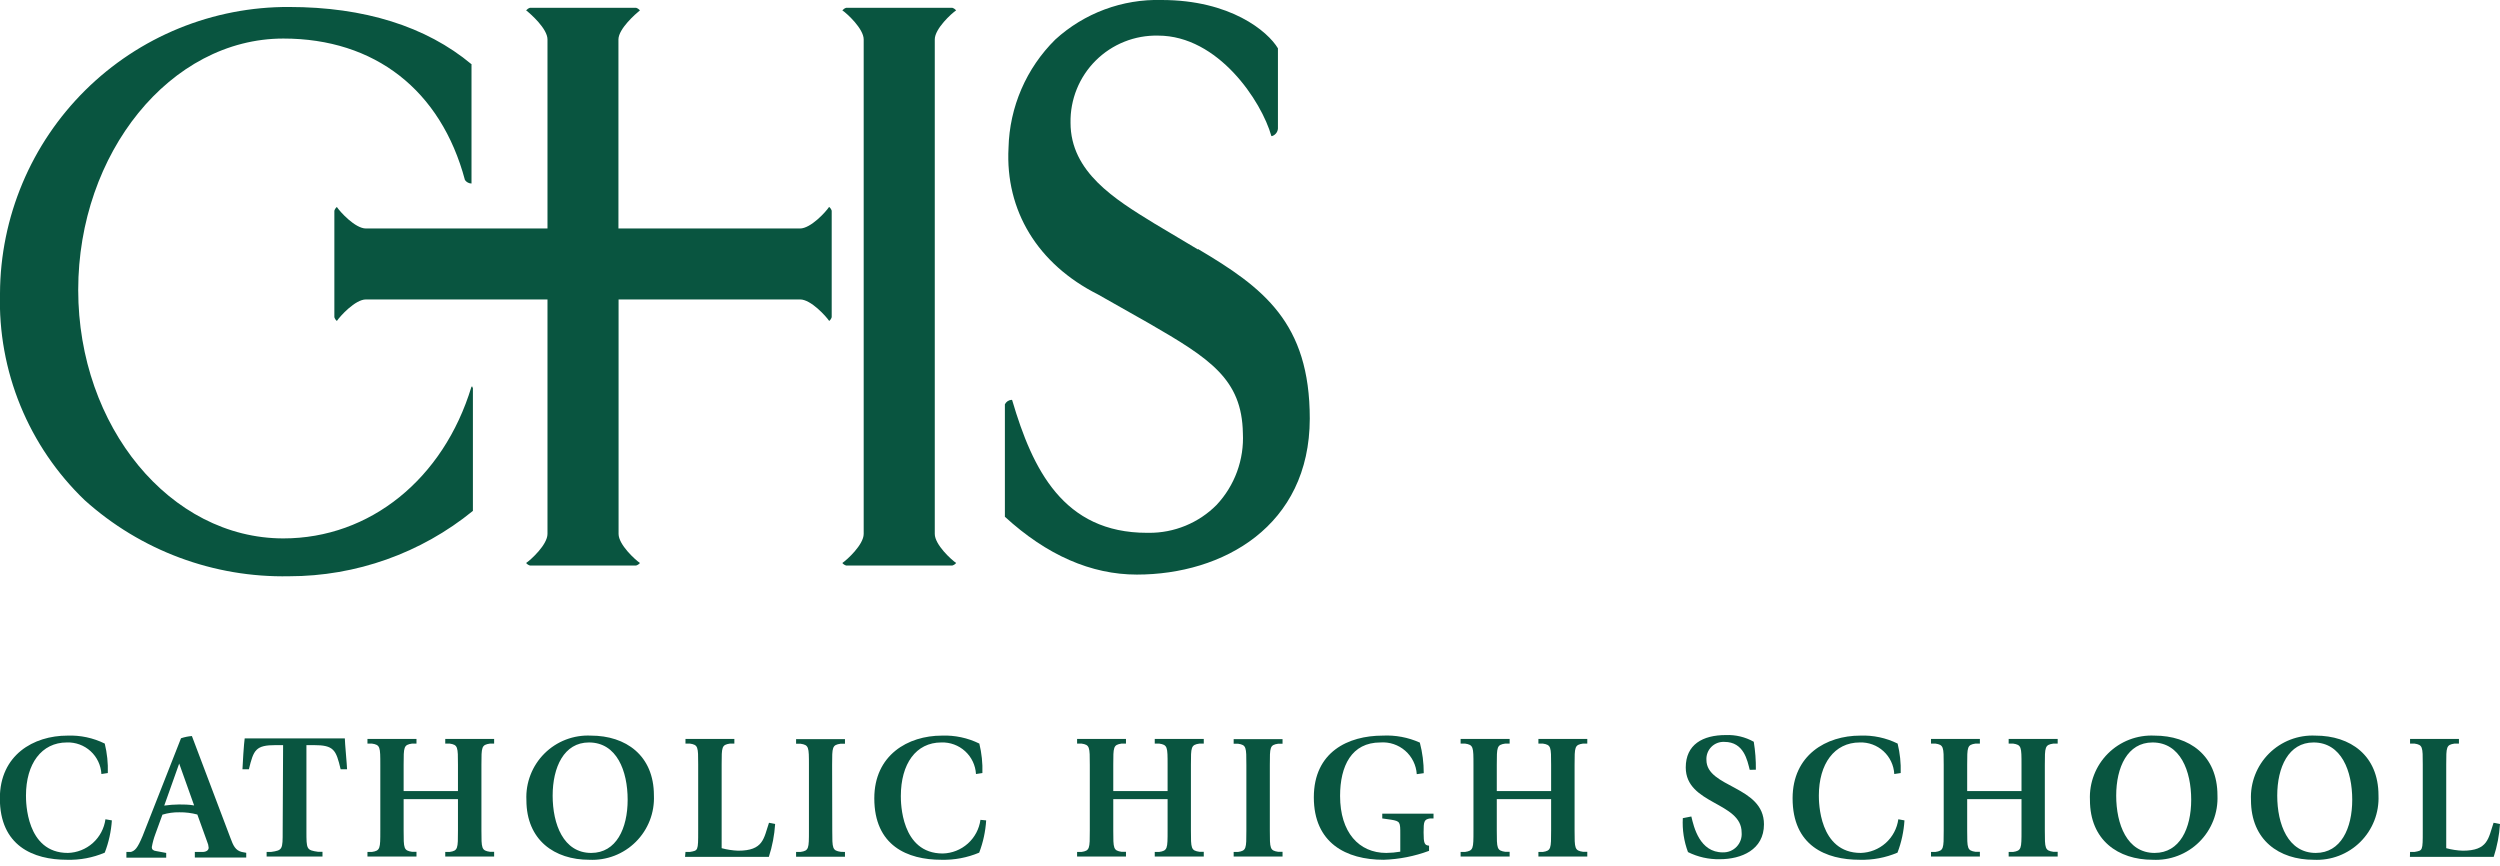 <svg viewBox="0 0 179 62" fill="none" xmlns="http://www.w3.org/2000/svg">
<g clip-path="url(#clip0_145_12650)">
<path d="M59.36 14.82C59.14 15.16 58.05 16.36 57.28 16.36H44.28V2.82C44.29 2.06 45.5 1 45.82 0.74C45.747 0.658 45.654 0.595 45.55 0.56H37.94C37.836 0.595 37.743 0.658 37.67 0.74C38 1 39.2 2.06 39.2 2.82V16.36H26.2C25.43 16.36 24.34 15.16 24.12 14.82C24.034 14.889 23.971 14.984 23.94 15.09V22.71C23.971 22.816 24.034 22.911 24.12 22.98C24.34 22.65 25.43 21.44 26.2 21.44H39.2V38.23C39.2 39 38 40.09 37.67 40.31C37.739 40.396 37.834 40.459 37.94 40.49H45.55C45.656 40.459 45.751 40.396 45.82 40.31C45.49 40.09 44.29 39 44.29 38.23V21.44H57.29C58.06 21.44 59.15 22.65 59.37 22.98C59.456 22.911 59.519 22.816 59.55 22.71V15.09C59.519 14.984 59.456 14.889 59.37 14.82" fill="#095540"></path>
<path d="M66.93 18.12V2.82C66.93 2.06 68.13 0.96 68.46 0.74C68.387 0.658 68.294 0.595 68.19 0.56H60.58C60.476 0.595 60.383 0.658 60.31 0.74C60.64 0.96 61.84 2.06 61.84 2.82V38.23C61.84 39 60.64 40.09 60.31 40.31C60.38 40.396 60.474 40.459 60.58 40.49H68.19C68.296 40.459 68.391 40.396 68.46 40.31C68.13 40.09 66.93 39 66.93 38.23V18.12Z" fill="#095540"></path>
<path d="M33.83 27.66C33.813 27.66 33.797 27.665 33.783 27.674C33.769 27.683 33.758 27.695 33.75 27.71C31.75 34.29 26.49 38.55 20.29 38.55C12.19 38.55 5.6 30.55 5.6 20.76C5.6 10.97 12.19 2.76 20.29 2.76C26.83 2.76 31.57 6.45 33.29 12.89C33.343 12.966 33.414 13.028 33.495 13.071C33.577 13.115 33.668 13.138 33.76 13.14V4.65C33.764 4.643 33.767 4.634 33.767 4.625C33.767 4.616 33.764 4.608 33.76 4.6C30.5 1.88 26.06 0.5 20.7 0.5C17.995 0.487 15.313 1.007 12.809 2.03C10.305 3.053 8.027 4.559 6.104 6.463C4.182 8.367 2.654 10.63 1.606 13.124C0.559 15.619 0.013 18.295 8.25347e-05 21C-0.08 23.755 0.417 26.496 1.461 29.047C2.505 31.598 4.072 33.902 6.06 35.81C10.071 39.421 15.305 41.369 20.7 41.26C25.494 41.261 30.142 39.608 33.86 36.58V27.78C33.857 27.764 33.85 27.749 33.84 27.737C33.829 27.725 33.816 27.715 33.8 27.71" fill="#095540"></path>
<path d="M85.77 17.86L82.65 16C79.83 14.27 76.65 12.32 76.65 8.79C76.635 7.964 76.787 7.143 77.097 6.378C77.407 5.612 77.869 4.916 78.455 4.334C79.04 3.751 79.738 3.292 80.505 2.986C81.272 2.679 82.094 2.531 82.92 2.55C87.23 2.55 90.33 7.25 91.03 9.74H91.09C91.204 9.701 91.304 9.629 91.377 9.532C91.45 9.436 91.493 9.321 91.5 9.2V3.46C90.77 2.24 88.1 0 83.17 0C80.363 -0.077 77.635 0.938 75.56 2.83C73.48 4.885 72.279 7.667 72.21 10.59C71.97 15.08 74.3 18.91 78.61 21.08L82.25 23.14C86.63 25.67 88.92 27.14 88.99 31.01C89.038 31.949 88.896 32.888 88.573 33.772C88.25 34.655 87.752 35.464 87.11 36.15C86.474 36.791 85.717 37.298 84.882 37.641C84.047 37.984 83.153 38.158 82.25 38.15H82.13C76.13 38.15 73.93 33.6 72.48 28.68C72.48 28.68 72.48 28.62 72.41 28.63C72.312 28.639 72.219 28.674 72.138 28.73C72.057 28.786 71.993 28.862 71.95 28.95V36.95C71.95 36.95 71.95 36.95 71.95 37C74.95 39.75 78.13 41.14 81.4 41.14C87.55 41.14 93.77 37.68 93.78 29.97C93.78 23.1 90.46 20.6 85.78 17.83" fill="#095540"></path>
<path d="M8.01 58.74C7.958 59.531 7.786 60.31 7.5 61.05C6.647 61.412 5.726 61.586 4.8 61.56C2.37 61.56 -0.01 60.56 -0.01 57.16C-0.01 54.06 2.4 52.67 4.83 52.67C5.754 52.635 6.671 52.831 7.5 53.24C7.669 53.93 7.743 54.64 7.72 55.35L7.26 55.42C7.226 54.795 6.949 54.208 6.487 53.785C6.025 53.363 5.416 53.138 4.79 53.16C2.97 53.16 1.86 54.69 1.86 56.96C1.86 57.39 1.86 61.07 4.86 61.07C5.521 61.052 6.155 60.8 6.648 60.359C7.14 59.917 7.46 59.315 7.55 58.66L8.01 58.74Z" fill="#095540"></path>
<path d="M9.05 61H9.37C9.66 60.91 9.84 60.75 10.21 59.86L12.96 52.86C13.212 52.774 13.474 52.721 13.74 52.7L16.5 60C16.7 60.55 16.86 60.89 17.31 61L17.63 61.06V61.4H13.95V61H14.5C14.76 61 14.94 60.88 14.94 60.7C14.931 60.548 14.894 60.399 14.83 60.26L14.13 58.32C13.71 58.207 13.275 58.154 12.84 58.16C12.43 58.153 12.022 58.21 11.63 58.33L11.12 59.73C11.009 60.029 10.925 60.337 10.87 60.65C10.87 60.84 10.98 60.91 11.2 60.94L11.9 61.07V61.41H9.05V61ZM11.76 57.68C12.111 57.63 12.465 57.604 12.82 57.6C13.09 57.6 13.54 57.6 13.9 57.67L12.83 54.67L11.76 57.68Z" fill="#095540"></path>
<path d="M20.27 53.35H19.75C18.3 53.35 18.16 53.69 17.82 55.08H17.36C17.36 54.87 17.47 53.15 17.52 52.87H24.69C24.69 53.15 24.85 54.87 24.85 55.08H24.39C24.06 53.69 23.91 53.35 22.46 53.35H21.94V59.5C21.94 60.81 21.94 60.87 22.78 60.99H23.09V61.33H19.09V61H19.4C20.24 60.88 20.24 60.82 20.24 59.51L20.27 53.35Z" fill="#095540"></path>
<path d="M27.23 54.77C27.23 53.48 27.23 53.33 26.62 53.24H26.31V52.91H29.82V53.24H29.51C28.9 53.33 28.9 53.48 28.9 54.76V56.64H32.79V54.77C32.79 53.48 32.79 53.33 32.19 53.24H31.88V52.91H35.38V53.24H35.09C34.47 53.33 34.47 53.48 34.47 54.77V59.46C34.47 60.75 34.47 60.9 35.09 60.99H35.38V61.33H31.88V61H32.19C32.79 60.91 32.79 60.76 32.79 59.47V57.22H28.9V59.47C28.9 60.75 28.9 60.9 29.51 60.99H29.82V61.33H26.31V61H26.62C27.23 60.91 27.23 60.76 27.23 59.48V54.77Z" fill="#095540"></path>
<path d="M37.69 57.28C37.661 56.666 37.761 56.053 37.984 55.48C38.206 54.907 38.545 54.387 38.98 53.953C39.415 53.519 39.936 53.18 40.51 52.959C41.083 52.739 41.696 52.64 42.31 52.67C44.8 52.67 46.82 54.08 46.82 56.95C46.847 57.564 46.746 58.177 46.523 58.75C46.299 59.323 45.959 59.843 45.523 60.277C45.087 60.711 44.566 61.049 43.992 61.27C43.418 61.491 42.804 61.59 42.19 61.56C39.71 61.56 37.69 60.16 37.69 57.28ZM42.33 61.07C44.13 61.07 44.94 59.31 44.94 57.26C44.94 55.21 44.17 53.16 42.17 53.16C40.38 53.16 39.57 54.93 39.57 56.97C39.57 59.01 40.34 61.07 42.33 61.07Z" fill="#095540"></path>
<path d="M49.08 61H49.39C49.99 60.89 49.99 60.94 49.99 59.47V54.73C49.99 53.48 49.99 53.33 49.39 53.24H49.08V52.91H52.58V53.24H52.27C51.67 53.33 51.67 53.48 51.67 54.73V60.73C52.055 60.834 52.451 60.894 52.85 60.91C54.67 60.91 54.68 60.03 55.06 58.91L55.5 59C55.448 59.799 55.297 60.589 55.05 61.35H49.05L49.08 61Z" fill="#095540"></path>
<path d="M59.59 59.47C59.59 60.75 59.59 60.9 60.2 60.99L60.5 61V61.34H57V61H57.31C57.92 60.91 57.92 60.76 57.92 59.48V54.78C57.92 53.49 57.92 53.34 57.31 53.25H57V52.92H60.5V53.25H60.19C59.58 53.34 59.58 53.49 59.58 54.77L59.59 59.47Z" fill="#095540"></path>
<path d="M70.61 58.74C70.561 59.531 70.393 60.31 70.11 61.05C69.253 61.41 68.329 61.584 67.4 61.56C64.98 61.56 62.6 60.56 62.6 57.16C62.6 54.06 65.01 52.67 67.44 52.67C68.367 52.635 69.288 52.831 70.12 53.24C70.289 53.93 70.363 54.64 70.34 55.35L69.88 55.42C69.844 54.794 69.564 54.207 69.101 53.785C68.637 53.362 68.027 53.138 67.4 53.16C65.58 53.16 64.5 54.69 64.5 57C64.5 57.43 64.5 61.11 67.5 61.11C68.163 61.095 68.799 60.844 69.294 60.402C69.789 59.961 70.11 59.357 70.2 58.7L70.61 58.74Z" fill="#095540"></path>
<path d="M78.03 54.77C78.03 53.48 78.03 53.33 77.43 53.24H77.12V52.91H80.62V53.24H80.31C79.71 53.33 79.71 53.48 79.71 54.76V56.64H83.6V54.77C83.6 53.48 83.6 53.33 82.99 53.24H82.68V52.91H86.19V53.24H85.89C85.27 53.33 85.27 53.48 85.27 54.77V59.46C85.27 60.75 85.27 60.9 85.89 60.99H86.19V61.33H82.68V61H82.99C83.6 60.91 83.6 60.76 83.6 59.47V57.22H79.71V59.47C79.71 60.75 79.71 60.9 80.31 60.99H80.62V61.33H77.12V61H77.43C78.03 60.91 78.03 60.76 78.03 59.48V54.77Z" fill="#095540"></path>
<path d="M90.92 59.47C90.92 60.75 90.92 60.9 91.52 60.99H91.83V61.33H88.33V61H88.64C89.24 60.91 89.24 60.76 89.24 59.48V54.78C89.24 53.49 89.24 53.34 88.64 53.25H88.33V52.92H91.83V53.25H91.52C90.92 53.34 90.92 53.49 90.92 54.77V59.47Z" fill="#095540"></path>
<path d="M102.32 60.92C101.279 61.308 100.181 61.524 99.07 61.56C96.37 61.56 94.07 60.35 94.07 57.09C94.07 53.83 96.54 52.67 99 52.67C99.914 52.624 100.825 52.795 101.66 53.17C101.848 53.885 101.942 54.621 101.94 55.36L101.44 55.43C101.42 55.11 101.336 54.797 101.194 54.509C101.052 54.221 100.855 53.964 100.613 53.753C100.371 53.542 100.09 53.381 99.786 53.279C99.482 53.177 99.16 53.137 98.84 53.16C96.77 53.16 95.95 54.84 95.95 56.99C95.95 59.6 97.3 61.07 99.26 61.07C99.595 61.066 99.93 61.036 100.26 60.98V59.74C100.26 58.86 100.26 58.8 99.6 58.69L98.97 58.6V58.26H102.64V58.6H102.39C101.96 58.67 101.93 58.82 101.93 59.6C101.93 60.38 101.99 60.52 102.32 60.55V60.92Z" fill="#095540"></path>
<path d="M105.5 54.77C105.5 53.48 105.5 53.33 104.89 53.24H104.58V52.91H108.09V53.24H107.78C107.17 53.33 107.17 53.48 107.17 54.76V56.64H111.06V54.77C111.06 53.48 111.06 53.33 110.46 53.24H110.15V52.91H113.65V53.24H113.35C112.74 53.33 112.74 53.48 112.74 54.77V59.46C112.74 60.75 112.74 60.9 113.35 60.99H113.65V61.33H110.15V61H110.46C111.06 60.91 111.06 60.76 111.06 59.47V57.22H107.17V59.47C107.17 60.75 107.17 60.9 107.78 60.99H108.09V61.33H104.58V61H104.89C105.5 60.91 105.5 60.76 105.5 59.48V54.77Z" fill="#095540"></path>
<path d="M125.28 55.12C125.11 54.46 124.87 53.12 123.47 53.12C123.298 53.11 123.126 53.136 122.965 53.197C122.803 53.259 122.657 53.353 122.535 53.475C122.413 53.597 122.319 53.743 122.258 53.904C122.196 54.066 122.17 54.238 122.18 54.41C122.18 56.41 126.3 56.26 126.3 59.02C126.3 60.85 124.68 61.52 123.13 61.52C122.343 61.535 121.565 61.36 120.86 61.01C120.57 60.234 120.444 59.407 120.49 58.58L121.1 58.46C121.28 59.23 121.7 61.03 123.35 61.03C123.536 61.036 123.721 61.003 123.893 60.933C124.065 60.862 124.221 60.755 124.348 60.62C124.476 60.485 124.573 60.324 124.634 60.148C124.695 59.972 124.717 59.785 124.7 59.6C124.7 57.42 120.7 57.6 120.7 54.95C120.7 53.31 121.91 52.63 123.57 52.63C124.268 52.602 124.961 52.768 125.57 53.11C125.678 53.771 125.728 54.44 125.72 55.11L125.28 55.12Z" fill="#095540"></path>
<path d="M136.36 58.74C136.311 59.531 136.143 60.31 135.86 61.05C135.007 61.411 134.086 61.585 133.16 61.56C130.73 61.56 128.35 60.56 128.35 57.16C128.35 54.06 130.76 52.67 133.19 52.67C134.117 52.633 135.038 52.829 135.87 53.24C136.039 53.93 136.113 54.64 136.09 55.35L135.63 55.42C135.596 54.795 135.319 54.208 134.857 53.785C134.395 53.362 133.786 53.138 133.16 53.16C131.34 53.16 130.23 54.69 130.23 56.96C130.23 57.39 130.23 61.07 133.23 61.07C133.891 61.052 134.525 60.8 135.018 60.359C135.51 59.917 135.83 59.315 135.92 58.66L136.36 58.74Z" fill="#095540"></path>
<path d="M139.17 54.77C139.17 53.48 139.17 53.33 138.57 53.24H138.26V52.91H141.76V53.24H141.45C140.85 53.33 140.85 53.48 140.85 54.76V56.64H144.74V54.77C144.74 53.48 144.74 53.33 144.13 53.24H143.82V52.91H147.33V53.24H147.03C146.41 53.33 146.41 53.48 146.41 54.77V59.46C146.41 60.75 146.41 60.9 147.03 60.99H147.33V61.33H143.82V61H144.13C144.74 60.91 144.74 60.76 144.74 59.47V57.22H140.85V59.47C140.85 60.75 140.85 60.9 141.45 60.99H141.76V61.33H138.26V61H138.57C139.17 60.91 139.17 60.76 139.17 59.48V54.77Z" fill="#095540"></path>
<path d="M149.64 57.28C149.611 56.666 149.711 56.053 149.934 55.48C150.156 54.907 150.495 54.387 150.93 53.953C151.365 53.519 151.886 53.18 152.46 52.959C153.033 52.739 153.646 52.64 154.26 52.67C156.75 52.67 158.77 54.08 158.77 56.95C158.797 57.565 158.696 58.179 158.472 58.753C158.248 59.326 157.906 59.847 157.47 60.281C157.033 60.715 156.51 61.053 155.935 61.273C155.36 61.493 154.745 61.591 154.13 61.56C151.66 61.56 149.64 60.16 149.64 57.28ZM154.27 61.07C156.08 61.07 156.89 59.31 156.89 57.26C156.89 55.21 156.12 53.16 154.12 53.16C152.33 53.16 151.52 54.93 151.52 56.97C151.52 59.01 152.29 61.07 154.27 61.07Z" fill="#095540"></path>
<path d="M161.17 57.28C161.141 56.666 161.241 56.053 161.464 55.48C161.686 54.907 162.025 54.387 162.46 53.953C162.895 53.519 163.416 53.18 163.99 52.959C164.563 52.739 165.176 52.64 165.79 52.67C168.28 52.67 170.3 54.08 170.3 56.95C170.327 57.565 170.226 58.179 170.002 58.753C169.778 59.326 169.437 59.847 169 60.281C168.563 60.715 168.04 61.053 167.465 61.273C166.89 61.493 166.275 61.591 165.66 61.56C163.19 61.56 161.17 60.16 161.17 57.28ZM165.81 61.07C167.61 61.07 168.42 59.31 168.42 57.26C168.42 55.21 167.65 53.16 165.65 53.16C163.86 53.16 163.05 54.93 163.05 56.97C163.05 59.01 163.82 61.07 165.81 61.07Z" fill="#095540"></path>
<path d="M172.56 61H172.87C173.47 60.89 173.47 60.94 173.47 59.47V54.73C173.47 53.48 173.47 53.33 172.87 53.24H172.56V52.91H176.06V53.24H175.75C175.15 53.33 175.15 53.48 175.15 54.73V60.73C175.535 60.835 175.931 60.896 176.33 60.91C178.15 60.91 178.16 60.03 178.54 58.91L179 59C178.948 59.799 178.797 60.589 178.55 61.35H172.55L172.56 61Z" fill="#095540"></path>
</g>
<defs>
<clipPath id="clip0_145_12650">
<rect width="179" height="61.56" fill="white"></rect>
</clipPath>
</defs>
</svg>
